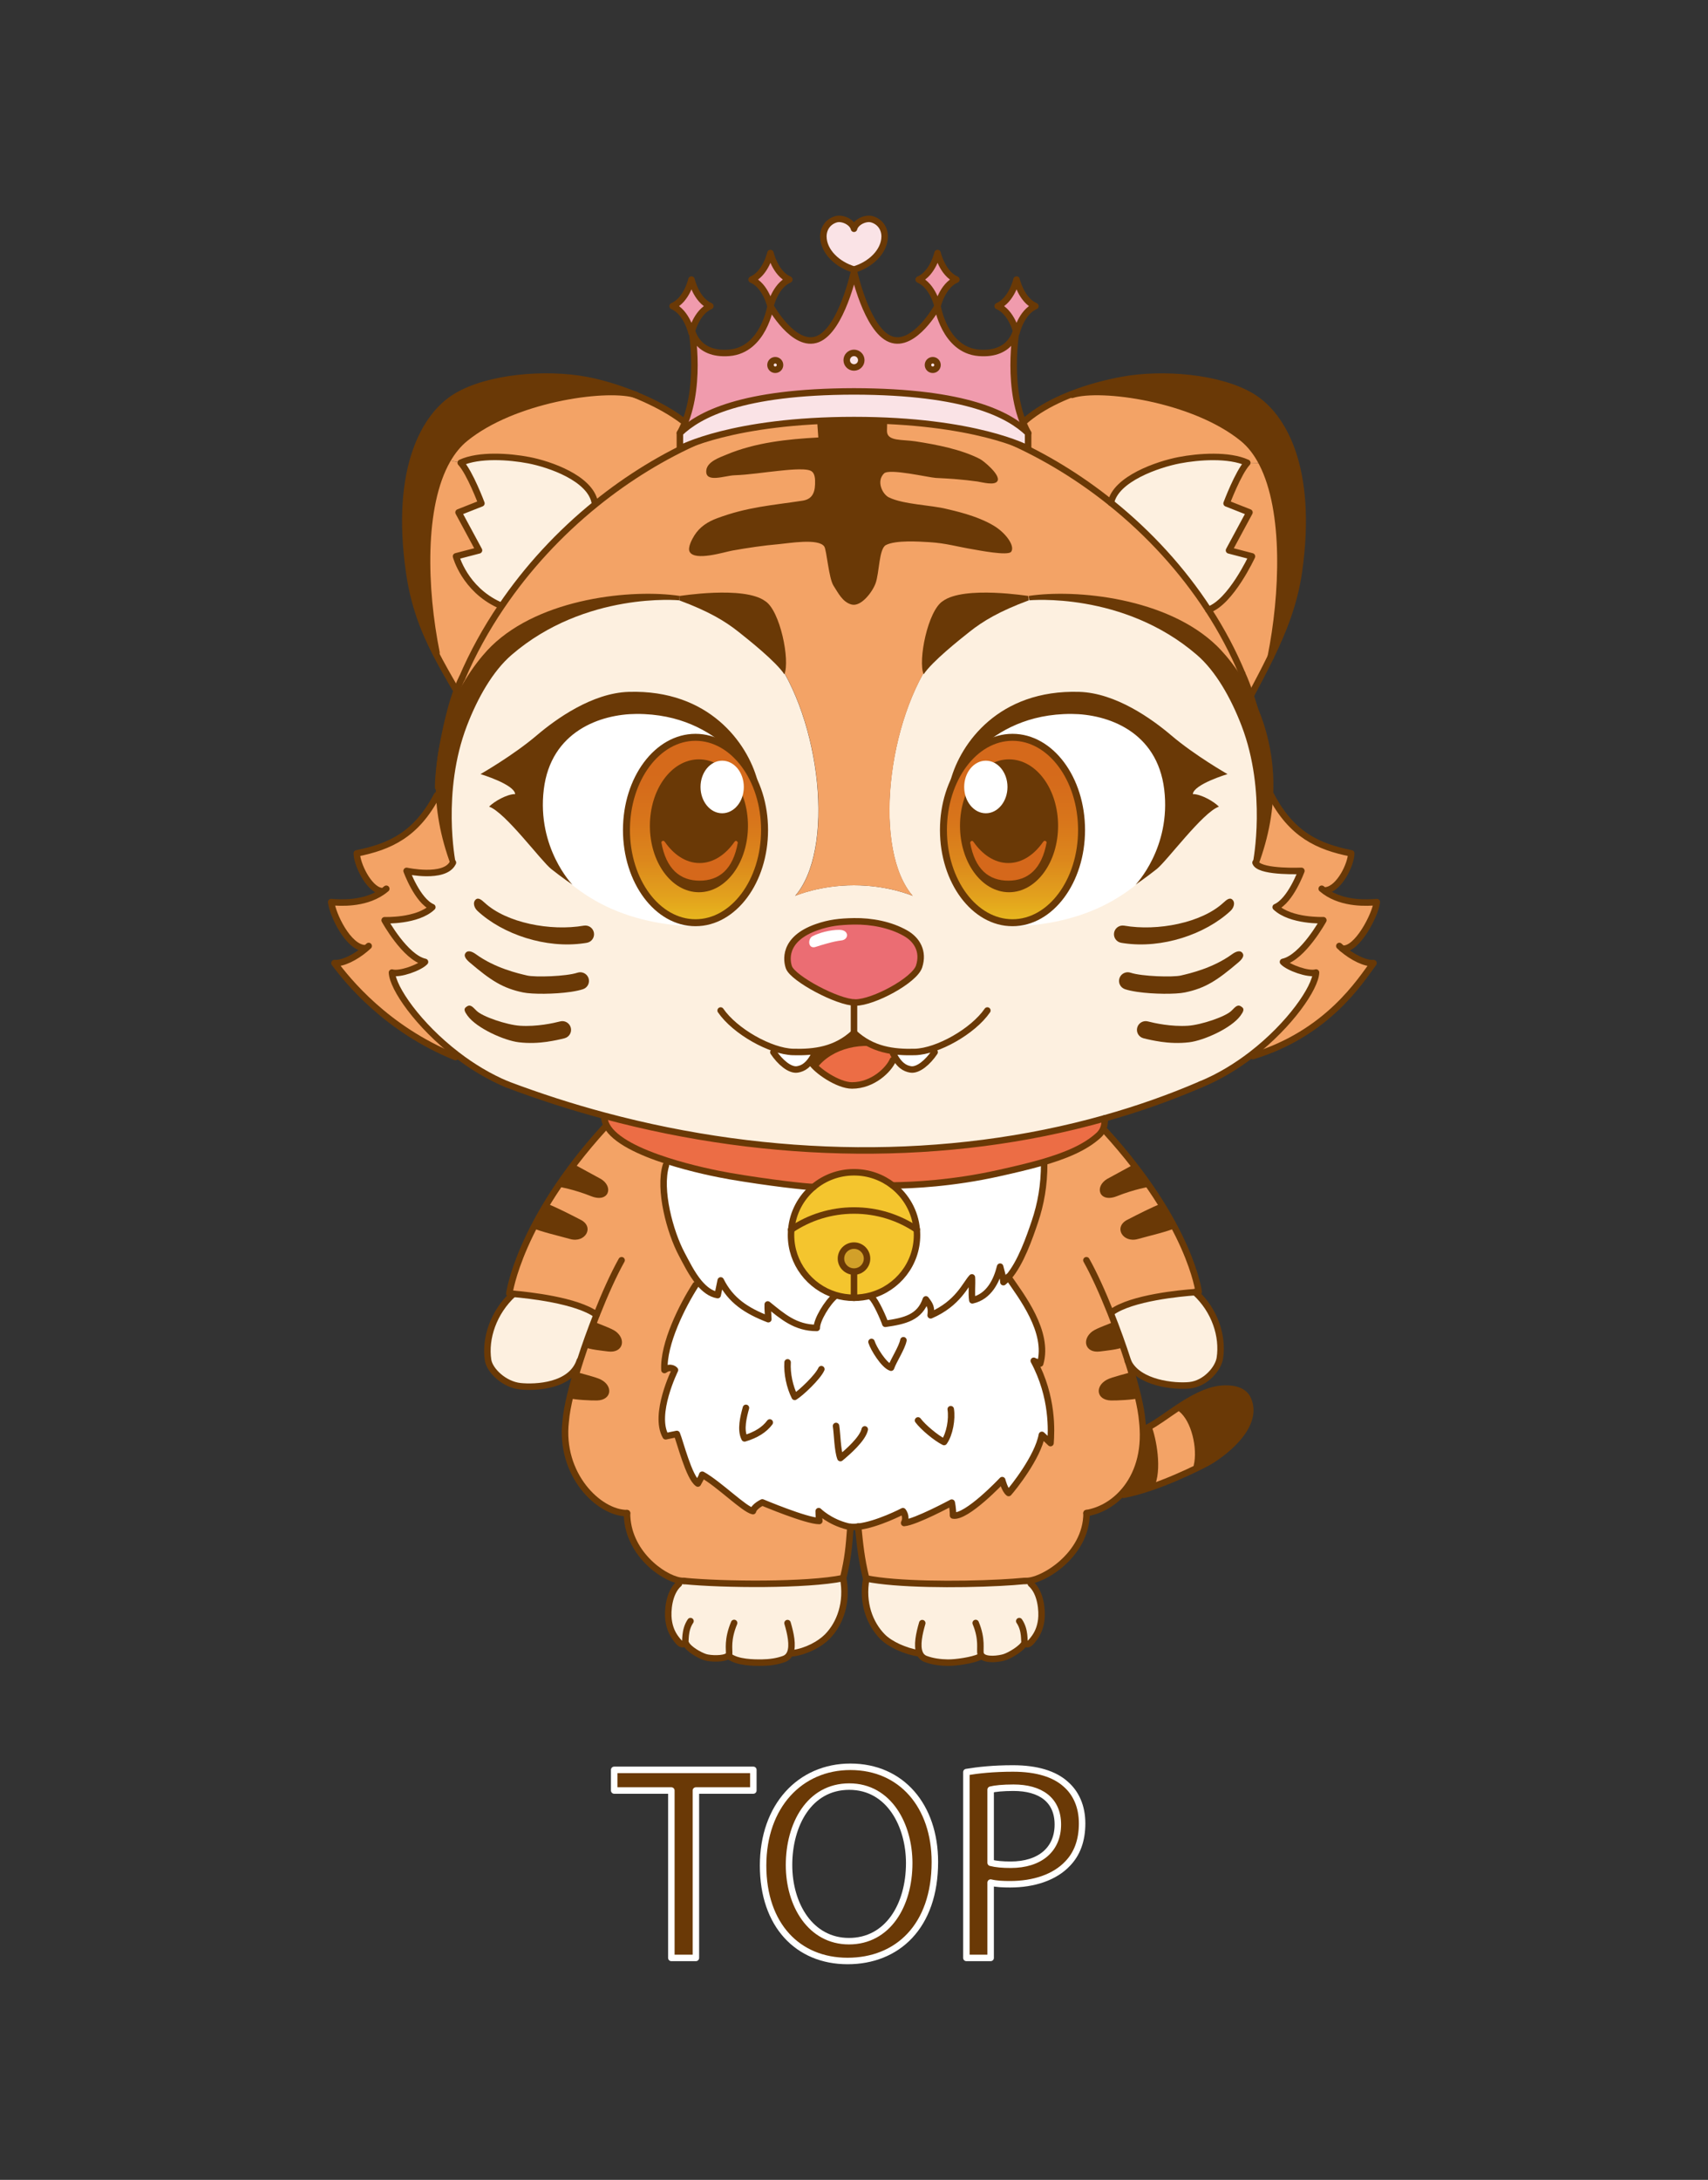 <?xml version="1.0" encoding="UTF-8"?>
<svg id="_レイヤー_2" data-name="レイヤー 2" xmlns="http://www.w3.org/2000/svg" xmlns:xlink="http://www.w3.org/1999/xlink" viewBox="0 0 490 625">
  <rect x="0" y="0" width="490" height="625" fill="#333333" stroke="none"/>
  <defs>
    <style>
      .cls-1, .cls-2, .cls-3 {
        fill: none;
      }

      .cls-2, .cls-4, .cls-3, .cls-5, .cls-6, .cls-7, .cls-8 {
        stroke: #6a3906;
      }

      .cls-2, .cls-4, .cls-3, .cls-5, .cls-7, .cls-9, .cls-8 {
        stroke-linecap: round;
        stroke-linejoin: round;
      }

      .cls-2, .cls-4, .cls-5, .cls-7, .cls-8 {
        stroke-width: 1.86px;
      }

      .cls-10 {
        fill: #d2a029;
      }

      .cls-11 {
        fill: url(#_名称未設定グラデーション_35-2);
      }

      .cls-4 {
        fill: #eb6d73;
      }

      .cls-3, .cls-6 {
        stroke-width: 2px;
      }

      .cls-12 {
        fill: #f4c52e;
      }

      .cls-13 {
        fill: #fdf0e0;
      }

      .cls-5, .cls-14 {
        fill: #fff;
      }

      .cls-6 {
        stroke-miterlimit: 10;
      }

      .cls-6, .cls-15, .cls-9 {
        fill: #6a3906;
      }

      .cls-16 {
        fill: #f3a366;
      }

      .cls-17 {
        fill: #ec6d45;
      }

      .cls-18 {
        fill: #d5681b;
      }

      .cls-7 {
        fill: #fae3e6;
      }

      .cls-9 {
        stroke: #fff;
        stroke-width: 1.86px;
      }

      .cls-8 {
        fill: #f09bad;
      }

      .cls-19 {
        fill: url(#_名称未設定グラデーション_35);
      }
    </style>
    <linearGradient id="_名称未設定グラデーション_35" data-name="名称未設定グラデーション 35" x1="199.53" y1="264.56" x2="199.53" y2="211.4" gradientUnits="userSpaceOnUse">
      <stop offset="0" stop-color="#e8b91e"/>
      <stop offset=".15" stop-color="#e2a01d"/>
      <stop offset=".34" stop-color="#dc871c"/>
      <stop offset=".54" stop-color="#d8761b"/>
      <stop offset=".75" stop-color="#d56b1b"/>
      <stop offset="1" stop-color="#d5681b"/>
    </linearGradient>
    <linearGradient id="_名称未設定グラデーション_35-2" data-name="名称未設定グラデーション 35" x1="3006.52" y1="264.56" x2="3006.52" y2="211.4" gradientTransform="translate(3296.98) rotate(-180) scale(1 -1)" xlink:href="#_名称未設定グラデーション_35"/>
  </defs>
  <g id="_レイヤー_1-2" data-name="レイヤー 1">
    <g>
      <rect class="cls-1" width="490" height="625"/>
      <g>
        <g>
          <g>
            <g>
              <g>
                <path class="cls-16" d="M380.15,255.58c5.26,3.75,12.2,3.27,14.84,3.06-.38,3.53-5.64,13.93-9.91,13.35,2.99,2.55,6.62,4.31,8.96,4.14-3.69,4.97-13.08,20.1-34.61,26.66l-.34-.43c11.06-8.52,18.28-19.15,18.46-23.51-2.17.67-7.94-1.39-9.48-3.05,5.7-1.24,11.58-11.95,11.58-11.95,0,0-9.35.37-13.68-3.74,4.29-1.87,7.38-10.41,7.38-10.41,0,0-10.95.47-12.93-1.96,2.69-5.77,3.86-12.6,3.7-19.72h.52c5.9,11.29,13.48,14.77,23,16.66,0,3.05-3.36,10.15-7.28,10.61l-.21.3Z"/>
                <path class="cls-13" d="M364.01,225.45c.05.86.09,1.71.11,2.56.16,7.12-1,13.95-3.7,19.72,1.97,2.44,12.93,1.96,12.93,1.96,0,0-3.09,8.54-7.38,10.41,4.33,4.11,13.68,3.74,13.68,3.74,0,0-5.88,10.71-11.58,11.95,1.54,1.66,7.31,3.71,9.48,3.05-.18,4.36-7.41,14.98-18.46,23.51-4.36,3.35-9.3,6.39-14.65,8.58-8.89,3.83-18.07,7.06-27.48,9.7-45.4,12.8-95.98,12.04-143.56-.72-9.43-2.52-18.75-5.53-27.89-8.98-5.24-2.19-10.11-5.16-14.4-8.46-11.17-8.55-18.5-19.24-18.68-23.63,2.17.67,7.94-1.39,9.48-3.05-5.7-1.24-11.58-11.95-11.58-11.95,0,0,9.35.37,13.68-3.74-4.29-1.87-7.38-10.41-7.38-10.41,0,0,10.79,2.36,13.2-2.2-2.6-5.71-3.75-12.46-3.64-19.48,0-.74.04-1.48.08-2.22.97-17.96,10.04-37.12,24.31-44.79,16.52-8.89,32.29-11.7,44.98-9.33,11.01,2.05,19.71,8.28,24.58,14.19,14.62,17.34,19.67,55.35,8.78,69.99-.23.32-.69.87-.79,1,.42-.17,7.2-3.03,16.84-3.03s16.42,2.86,16.84,3.03c-.09-.12-.55-.68-.79-1-10.89-14.63-5.84-52.65,8.78-69.99,4.87-5.9,13.56-12.14,24.58-14.19,12.69-2.36,28.46.44,44.98,9.33,14.18,7.63,23.44,26.58,24.62,44.44Z"/>
                <path class="cls-15" d="M359.18,113.71c8.86,5.36,17.67,20.45,13.46,50.16-1.27,9.02-4.48,17.07-8.07,24.43,3.56-17.76,4.59-41.77-2.49-55.49-1.48-2.88-3.32-5.29-5.56-7.12-14.21-11.53-40.75-15.09-48.96-12.48l-.08-.22c4.84-1.88,9.93-3.21,14.48-4.05,11.41-2.11,27.91-.86,37.22,4.77Z"/>
                <path class="cls-16" d="M362.08,132.8c7.08,13.73,6.05,37.74,2.49,55.49-1.81,3.75-3.74,7.33-5.54,10.76l-.33.11c-.75-2.23-1.54-4.28-2.33-6-2.63-6.32-5.89-12.45-9.71-18.33,6.42-2.11,12.53-15.32,12.53-15.32l-6.59-1.72,5.87-10.88-6.56-2.59s3.31-8.82,5.94-11.64l4.25.12Z"/>
                <path class="cls-16" d="M362.08,132.8l-4.25-.12c-5.26-2.43-13.97-1.81-19.53-.73-6.05,1.17-18.23,5.3-19.59,12.2-8.98-7.21-18.92-13.31-29.41-17.94h0c3.57-5.99,10.59-10.3,18.17-13.24l.08.22c8.21-2.61,34.75.95,48.96,12.48,2.24,1.82,4.08,4.24,5.56,7.12Z"/>
                <path class="cls-16" d="M201.16,126.02c16.01-6.98,33.37-10.54,50.9-9.41,12.77.98,25.37,4.35,37.25,9.61,10.49,4.63,20.43,10.73,29.41,17.94,10.95,8.79,20.5,19.23,27.94,30.68,3.82,5.88,7.08,12.01,9.71,18.33.79,1.72,1.58,3.77,2.33,6,2.9,8.62,5.23,20.01,5.32,26.28-1.18-17.86-10.44-36.81-24.62-44.44-16.52-8.89-32.3-11.7-44.98-9.33-11.01,2.05-19.71,8.28-24.58,14.19-14.62,17.34-19.67,55.35-8.78,69.99.23.32.69.87.79,1-.42-.17-7.2-3.03-16.84-3.03s-16.42,2.86-16.84,3.03c.09-.12.55-.68.79-1,10.89-14.63,5.84-52.65-8.78-69.99-4.87-5.9-13.56-12.14-24.58-14.19-12.69-2.36-28.46.44-44.98,9.33-14.27,7.67-23.34,26.82-24.31,44.79l-.59-.03c0-6.68,2.54-20.32,5.44-28.12.48-1.27.95-2.38,1.44-3.29,3.03-7.08,6.81-13.95,11.24-20.48,7.42-10.96,16.64-20.96,27.14-29.44,9.21-7.44,19.39-13.72,30.2-18.42Z"/>
                <path class="cls-13" d="M352.59,157.79l6.59,1.72s-6.1,13.21-12.53,15.32c-7.44-11.45-16.98-21.89-27.94-30.68,1.36-6.9,13.55-11.04,19.59-12.2,5.55-1.07,14.27-1.7,19.53.73-2.63,2.81-5.94,11.64-5.94,11.64l6.56,2.59-5.87,10.88Z"/>
                <path class="cls-15" d="M358.04,401.24c3.47,8.01-7.98,16.22-12.04,18.34-.74.38-1.53.78-2.38,1.21l-.23-.49c1.2-4.97-.62-13.25-4.48-16.29l-1.14-.26c3.99-2.66,8.47-5.24,12.72-5.57,2.37-.18,6.22-.02,7.56,3.06Z"/>
                <path class="cls-13" d="M342.83,370.49c5.76,5.24,8.09,12.7,7.14,18.9-.46,3.03-4.11,7.31-8.66,7.79-4.34.45-14.64-.56-17.62-6.68-1.49-4.64-3.25-9.52-5.09-14.13l.28-.11c5.73-4.2,19.98-5.49,23.95-5.78Z"/>
                <path class="cls-16" d="M343.38,420.3l.23.49c-3.8,1.86-8.67,4.02-13.46,5.66l-.05-.14c2.51-4.75.58-14.09-.6-17l-.06-.12c2.18-1.09,5.08-3.29,8.31-5.44l1.14.26c3.86,3.04,5.68,11.32,4.48,16.29Z"/>
                <path class="cls-16" d="M318.6,376.38c1.84,4.6,3.6,9.49,5.09,14.13,2.16,6.78,3.71,13,4.02,17.02.09.77.15,1.52.18,2.26.43,8.01-2.12,14.26-6,18.41-2.88,3.1-6.5,5.03-10.18,5.64,0,12.2-13.05,19.76-17.52,19.44h-.33c-1.98.2-4.35.37-6.97.51-12.24.64-29.84.55-38.37-1.22h-.06c-1.43-5.94-1.76-9.65-2.29-14.86,5.48-.6,12.85-4.45,12.85-4.45,0,0,1.27,1.53.34,3.39,3.32-.27,13.66-5.84,13.66-5.84,0,0,.37,1.61.37,3.69,3.86.76,14.11-10.14,14.11-10.14,0,0,.71,2.83,1.84,3.69,1.22-1.35,8.38-10.24,9.54-16.67.18.18,2.29,2.15,2.48,2.36.23-3.3.81-13.17-4.81-23.6.17.14,1.66.62,1.85.8,2.61-9.09-5.46-19.39-9.12-24.74,3.55-4.08,6.1-11.5,7.58-15.9,1.73-5.14,2.68-10.41,2.68-16.7l-1.07-.17c7-1.99,12.79-4.36,16.68-7.94.43-.39.75-.8,1-1.22h.92c24.47,26.86,26.78,46.14,26.78,46.14,0,0-.38.02-1.05.07-3.97.28-18.22,1.58-23.95,5.78l-.28.11Z"/>
                <path class="cls-15" d="M329.51,409.31c1.18,2.91,3.11,12.25.6,17l.05.14c-2.71.92-5.39,1.69-7.84,2.13l-.43-.38c3.88-4.15,6.42-10.41,6-18.41h.13c.43-.13.91-.32,1.43-.59l.06.12Z"/>
                <path class="cls-17" d="M316.97,320.63c0,1.08-.05,2.4-.79,3.65-.25.42-.58.82-1,1.22-3.89,3.58-9.68,5.95-16.68,7.94-3.67,1.04-7.67,1.97-11.9,2.91-13.34,2.98-24.91,3.49-30.46,3.54l-.02.02c-3.06-2.38-6.92-3.8-11.11-3.8-4.42,0-8.47,1.58-11.62,4.21-1.95.02-13.02-1.22-23.97-3.11-3.58-.62-10.93-2.1-18.06-4.4-7.64-2.46-15.04-5.84-17.29-10.08-.45-.86-.7-1.75-.69-2.67l.04-.15c47.57,12.75,98.16,13.52,143.56.72Z"/>
                <path class="cls-14" d="M246.19,437.71c-.79.09-1.53.11-2.22.03-.3-.02-.59-.07-.86-.14-5.17-1.27-8.24-4.35-8.24-4.35,0,0,0,1.56.18,2.83-3.72,0-16.35-5.33-16.35-5.33,0,0-2.34,1.1-2.69,2.5-2.52-.51-9.7-7.74-14.55-10.45-.27.59.24-.17-1.25,2.54-2.56-1.7-5.13-12.11-6.04-14.22-.33.08-2.85.57-3.2.67-3.6-6.32,2.67-19,2.67-19,0,0-1.15-1.35-3.02,0-.41-7.51,5.18-18.56,8.95-24.39l1.04-.58c1.51,1.77,3.25,3.16,5.29,3.49.24-1.31.65-2.96.87-4.21,2.86,5.75,7.36,8.67,13.66,11.12-.05-1.74-.23-2.64-.17-4.23,4.2,3.4,7.96,6.74,14.08,6.73-.06-2.3,3.11-7.4,5.17-9.06l.12-.38c1.7.52,3.5.81,5.38.81,1.69,0,3.33-.23,4.88-.67l.14.51c1.24,1.02,3.5,6.16,3.96,7.61,5.68-.81,9.89-1.83,11.64-7,1.32,1.72,1.62,2.38,1.37,4.57,7.9-3.41,9.98-8.89,11.84-10.88.13,2.16-.19,4.46.12,6.58,4.81-1.07,7-5.66,7.97-9.66.32,1.17.93,3.26.94,4.45.49-.41.98-.88,1.44-1.42,3.66,5.35,11.73,15.65,9.12,24.74-.18-.18-1.68-.66-1.85-.8,5.62,10.43,5.03,20.3,4.81,23.6-.18-.22-2.29-2.18-2.48-2.36-1.16,6.43-8.32,15.32-9.54,16.67-1.13-.86-1.84-3.69-1.84-3.69,0,0-10.24,10.9-14.11,10.14,0-2.07-.37-3.69-.37-3.69,0,0-10.34,5.56-13.66,5.84.93-1.86-.34-3.39-.34-3.39,0,0-7.38,3.85-12.85,4.45Z"/>
                <path class="cls-14" d="M289.3,366.2c-.46.53-.94,1.01-1.44,1.42-.02-1.19-.63-3.28-.94-4.45-.97,4-3.16,8.59-7.97,9.66-.31-2.12.02-4.42-.12-6.58-1.86,1.99-3.94,7.47-11.84,10.88.25-2.19-.05-2.85-1.37-4.57-1.75,5.17-5.96,6.19-11.64,7-.46-1.45-2.72-6.59-3.96-7.61l-.14-.51c7.62-2.11,13.2-9.07,13.2-17.32,0-.52-.03-1.05-.08-1.57-.43-5.13-3.04-9.63-6.88-12.63l.02-.02c5.55-.05,17.13-.56,30.46-3.54,4.23-.94,8.23-1.87,11.9-2.91l1.07.17c0,6.29-.95,11.55-2.68,16.7-1.49,4.4-4.03,11.82-7.58,15.9Z"/>
                <path class="cls-13" d="M263.82,473.91l-.28.12c-3.89-.61-8.16-2.56-10.33-4.74-3.7-3.72-6-9.74-4.67-16.72,8.53,1.76,26.12,1.86,38.37,1.22l8.84.31c2.96,2.59,3.28,7.94,2.99,10.31-.26,2.11-.96,3.94-2.27,5.59-.61.77-1.54,2.08-2.46,1.07,0,0-.02-.02-.03-.03l-.04.02c-.75,1.55-4.16,3.59-5.8,4.1-1.51.47-5.32,1-6.51-.43l-.51.32c-2.13,1-6.9,1.69-9.21,1.66-2.11-.03-4.37-.31-6.36-1.06-.86-.33-1.41-.94-1.73-1.74Z"/>
                <path class="cls-12" d="M245,372.1c-1.87,0-3.68-.28-5.38-.81-7.36-2.28-12.69-9.12-12.69-17.18,0-.52.03-1.05.08-1.57,5.13-3.45,11.33-5.47,18-5.47s12.85,2.01,18,5.47c.05.52.08,1.04.08,1.57,0,8.25-5.58,15.21-13.2,17.32-1.55.43-3.19.67-4.88.67ZM248.74,360.86c0-2.06-1.67-3.72-3.74-3.72s-3.74,1.66-3.74,3.72,1.67,3.72,3.74,3.72,3.74-1.66,3.74-3.72Z"/>
                <path class="cls-12" d="M256.11,339.91c3.85,3,6.45,7.5,6.88,12.63-5.14-3.45-11.33-5.47-18-5.47s-12.86,2.02-18,5.47c.42-4.9,2.81-9.24,6.38-12.22,3.14-2.63,7.19-4.21,11.62-4.21,4.19,0,8.05,1.42,11.11,3.8Z"/>
                <ellipse class="cls-10" cx="245" cy="360.86" rx="3.74" ry="3.72"/>
                <path class="cls-16" d="M196.17,453.28c-.33.02-.7,0-1.1-.07-5.1-.87-15.19-8.16-15.19-19.36-8.07,0-19.39-11.03-17.59-26.32.31-4.08,1.91-10.46,4.14-17.37,1.39-4.33,3.03-8.87,4.73-13.18l-.04-.02c-5.66-4.15-19.66-5.63-23.82-5.99-.76-.07-1.19-.09-1.19-.09,0,0,2.78-20.7,27.25-47.54l.69-.6c2.26,4.24,9.65,7.63,17.29,10.08l-.31,1.27c-2.14,7.01,1.17,19.2,4.52,25.48,1.19,2.22,2.84,5.67,5.03,8.27l-1.04.58c-3.77,5.83-9.36,16.88-8.95,24.39,1.87-1.35,3.02,0,3.02,0,0,0-6.27,12.68-2.67,19,.35-.1,2.87-.59,3.2-.67.9,2.11,3.48,12.52,6.04,14.22,1.49-2.71.98-1.95,1.25-2.54,4.85,2.71,12.03,9.94,14.55,10.45.35-1.4,2.69-2.5,2.69-2.5,0,0,12.63,5.33,16.35,5.33-.18-1.27-.18-2.83-.18-2.83,0,0,3.07,3.07,8.24,4.35.28.07.56.12.86.14v.03c-.43,5.76-.65,8.74-2.08,14.68-10.35,2.14-34.43,1.93-45.72.82h0Z"/>
                <path class="cls-13" d="M208.82,474.79c-1.2.96-5.03.81-6.45.37-1.63-.51-4.8-2.31-5.54-3.86l-.49-.05c-.85.67-1.71-.52-2.27-1.24-1.31-1.66-2.01-3.49-2.27-5.59-.29-2.37.03-7.73,2.99-10.31l.29-.89c.4.07.77.09,1.1.07h0c11.29,1.12,35.36,1.32,45.72-.82,1.33,6.98-.89,13.1-4.59,16.82-2.16,2.17-6.03,4.23-9.93,4.74l-.64-.17c-.32.83-.88,1.46-1.76,1.8-1.99.75-4.25,1.02-6.36,1.06-2.3.03-7.03,0-9.42-1.83l-.37-.08Z"/>
                <path class="cls-14" d="M227,352.54c-.05.52-.08,1.04-.08,1.57,0,8.07,5.34,14.9,12.69,17.18l-.12.38c-2.06,1.66-5.23,6.76-5.17,9.06-6.12.02-9.88-3.33-14.08-6.73-.07,1.59.12,2.49.17,4.23-6.31-2.46-10.8-5.37-13.66-11.12-.22,1.26-.63,2.91-.87,4.21-2.03-.33-3.78-1.71-5.29-3.49-2.19-2.6-3.85-6.04-5.03-8.27-3.35-6.29-6.66-18.47-4.52-25.48l.31-1.27c7.13,2.3,14.48,3.78,18.06,4.4,10.95,1.88,22.02,3.12,23.97,3.11-3.57,2.98-5.96,7.32-6.38,12.22Z"/>
                <path class="cls-16" d="M181.83,113.03c8.26,3.29,16.09,7.98,19.33,12.99-10.8,4.7-20.99,10.98-30.2,18.42l-.34-.42c-1.35-6.91-12.88-10.91-18.92-12.07-5.55-1.07-14.27-1.7-19.53.73l-3.8-.82c1.41-2.45,3.1-4.55,5.12-6.18,13.87-11.26,39.51-14.92,48.35-12.65Z"/>
                <path class="cls-15" d="M181.83,113.03c-8.84-2.26-34.48,1.4-48.35,12.65-2.02,1.63-3.7,3.73-5.12,6.18-7.63,13.3-6.79,37.12-3.14,55.26l-.28.14c-3.6-7.05-6.29-14.15-7.59-23.4-4.21-29.71,4.6-44.8,13.46-50.16,9.31-5.63,25.81-6.88,37.22-4.77,4.23.78,9.08,2.21,13.79,4.1Z"/>
                <path class="cls-13" d="M171.12,376.96l.04.02c-1.71,4.31-3.34,8.85-4.73,13.18l-.08-.02c-2.42,7.36-12.66,7.79-17.08,7.33-4.56-.48-8.77-4.48-9.23-7.51-.94-6.19,1.52-13.74,7.28-18.98,4.16.36,18.15,1.83,23.82,5.99Z"/>
                <path class="cls-13" d="M170.62,144.02l.34.42c-10.49,8.47-19.72,18.48-27.14,29.44l-.67-.45c-9.87-4.54-12.33-13.91-12.33-13.91l6.59-1.72-5.87-10.88,6.56-2.59s-3.31-8.82-5.94-11.64c5.26-2.43,13.97-1.81,19.53-.73,6.05,1.17,17.57,5.16,18.92,12.07Z"/>
                <path class="cls-16" d="M143.15,173.43l.67.45c-4.43,6.53-8.21,13.39-11.24,20.48-.49.91-.96,2.02-1.44,3.29l-.53-.19c-2.07-3.53-3.97-6.86-5.67-10.19l.28-.14c-3.65-18.14-4.5-41.96,3.14-55.26l3.8.82c2.63,2.81,5.94,11.64,5.94,11.64l-6.56,2.59,5.87,10.88-6.59,1.72s2.47,9.37,12.33,13.91Z"/>
                <path class="cls-16" d="M104.83,272.06l-.17-.19c-4.81-.2-9.28-9.7-9.66-13.23,2.58.21,9.29.66,14.5-2.83l-.25-.36c-3.52-.63-6.9-7.73-6.9-10.78,9.52-1.89,17.11-5.37,23-16.67l.85.02c-.12,7.02,1.04,13.77,3.64,19.48-2.42,4.56-13.2,2.2-13.2,2.2,0,0,3.09,8.54,7.38,10.41-4.33,4.11-13.68,3.74-13.68,3.74,0,0,5.88,10.71,11.58,11.95-1.54,1.66-7.32,3.71-9.48,3.05.18,4.4,7.51,15.08,18.68,23.63l-.45.6c-19.85-8.04-31.03-21.98-34.72-26.95,2.32.17,5.9-1.56,8.88-4.07Z"/>
              </g>
              <g>
                <path class="cls-2" d="M130.62,197.45c-2.07-3.53-3.97-6.86-5.67-10.19-3.6-7.05-6.29-14.15-7.59-23.4-4.21-29.71,4.6-44.8,13.46-50.16,9.31-5.63,25.81-6.88,37.22-4.77,4.23.78,9.08,2.21,13.79,4.1,8.26,3.29,16.09,7.98,19.33,12.99.03.02.04.06.06.08"/>
                <path class="cls-2" d="M132.58,194.36c3.03-7.08,6.81-13.95,11.24-20.48,7.42-10.96,16.64-20.96,27.14-29.44,9.21-7.44,19.39-13.72,30.2-18.42,16.01-6.98,33.37-10.54,50.9-9.41,12.77.98,25.37,4.35,37.25,9.61,10.49,4.63,20.43,10.73,29.41,17.94,10.95,8.79,20.5,19.23,27.94,30.68,3.82,5.88,7.08,12.01,9.71,18.33"/>
                <path class="cls-2" d="M125.36,228c-5.9,11.3-13.49,14.78-23,16.67,0,3.05,3.38,10.15,6.9,10.78"/>
                <path class="cls-2" d="M110.82,254.82c-.43.36-.86.69-1.31.99-5.21,3.49-11.92,3.04-14.5,2.83.38,3.53,4.85,13.03,9.66,13.23"/>
                <path class="cls-2" d="M105.77,271.23c-.3.28-.62.57-.94.83-2.98,2.51-6.56,4.25-8.88,4.07,3.69,4.97,14.87,18.91,34.72,26.95"/>
                <path class="cls-2" d="M147.33,370.95l-.03.02c-5.75,5.24-8.22,12.79-7.28,18.98.46,3.03,4.67,7.03,9.23,7.51,4.42.46,14.67.02,17.08-7.33"/>
                <path class="cls-2" d="M178.33,361.33c-2.22,3.95-4.77,9.57-7.17,15.64-1.71,4.31-3.34,8.85-4.73,13.18-2.22,6.91-3.83,13.29-4.14,17.37-1.8,15.29,9.52,26.32,17.59,26.32"/>
                <path class="cls-2" d="M179.88,433.84c0,11.21,10.09,18.49,15.19,19.36.4.07.77.09,1.1.07.05,0,.09,0,.13,0"/>
                <path class="cls-2" d="M196.17,453.29c11.29,1.11,35.36,1.32,45.72-.82"/>
                <path class="cls-2" d="M243.97,437.78c-.43,5.76-.65,8.74-2.08,14.68"/>
                <path class="cls-2" d="M256.13,339.89c5.55-.05,17.13-.56,30.46-3.54,4.23-.94,8.23-1.87,11.9-2.91,7-1.99,12.79-4.36,16.68-7.94.43-.39.75-.8,1-1.22.74-1.25.79-2.56.79-3.65"/>
                <path class="cls-2" d="M173.37,320.07c0,.92.24,1.81.69,2.67,2.26,4.24,9.65,7.63,17.29,10.08,7.13,2.3,14.48,3.78,18.06,4.4,10.95,1.88,22.02,3.12,23.97,3.11"/>
                <path class="cls-2" d="M145.52,310.93c9.14,3.45,18.46,6.46,27.89,8.98,47.57,12.75,98.16,13.52,143.56.72,9.41-2.64,18.59-5.87,27.48-9.7"/>
                <path class="cls-2" d="M173.37,323.34c-24.47,26.85-27.25,47.54-27.25,47.54,0,0,.43.02,1.19.09,4.16.36,18.15,1.83,23.82,5.99"/>
                <path class="cls-2" d="M170.62,144.02c-1.35-6.91-12.88-10.91-18.92-12.07-5.55-1.07-14.27-1.7-19.53.73,2.63,2.81,5.94,11.64,5.94,11.64l-6.56,2.59,5.87,10.88-6.59,1.72s2.47,9.37,12.33,13.91"/>
                <path class="cls-2" d="M263,352.54c.05.52.08,1.04.08,1.57,0,8.25-5.58,15.21-13.2,17.32-1.55.43-3.19.67-4.88.67-1.87,0-3.68-.28-5.38-.81-7.36-2.28-12.69-9.12-12.69-17.18,0-.52.03-1.05.08-1.57.42-4.9,2.81-9.24,6.38-12.22,3.14-2.63,7.19-4.21,11.62-4.21,4.19,0,8.05,1.42,11.11,3.8,3.85,3,6.45,7.5,6.88,12.63Z"/>
                <path class="cls-2" d="M226.93,352.59l.08-.05c5.13-3.45,11.33-5.47,18-5.47s12.85,2.01,18,5.47c0,0,0,0,.02,0"/>
                <line class="cls-2" x1="245" y1="372.1" x2="245" y2="364.74"/>
                <ellipse class="cls-2" cx="245" cy="360.86" rx="3.74" ry="3.72"/>
                <path class="cls-2" d="M194.78,454.09c-2.96,2.59-3.29,7.94-2.99,10.31.27,2.11.96,3.94,2.27,5.59.57.72,1.42,1.91,2.27,1.24.06-.05.12-.11.18-.17.29-.32-.25-3.59,1.58-6.26"/>
                <path class="cls-2" d="M196.82,471.29c.74,1.56,3.91,3.35,5.54,3.86,1.42.44,5.25.59,6.45-.37.22-.17.35-.37.37-.62.08-1.19-.57-4.05,1.43-8.83"/>
                <path class="cls-2" d="M209.18,474.87c2.38,1.83,7.12,1.86,9.42,1.83,2.12-.03,4.37-.31,6.36-1.06.88-.34,1.44-.97,1.76-1.8.82-2.1.1-5.46-.79-8.47"/>
                <path class="cls-2" d="M241.89,452.46c1.33,6.98-.89,13.1-4.59,16.82-2.16,2.17-6.03,4.23-9.93,4.74"/>
                <path class="cls-2" d="M342.82,370.48h0c5.76,5.24,8.09,12.7,7.14,18.91-.46,3.03-4.11,7.31-8.66,7.79-4.34.45-14.64-.56-17.62-6.68-.07-.12-.13-.25-.18-.37"/>
                <path class="cls-2" d="M311.67,361.33c2.15,3.82,4.6,9.21,6.92,15.04,1.84,4.6,3.6,9.49,5.09,14.13,2.16,6.78,3.71,13,4.02,17.02.09.77.15,1.52.18,2.26.43,8.01-2.12,14.26-6,18.41-2.88,3.1-6.5,5.03-10.18,5.64"/>
                <path class="cls-2" d="M311.72,433.84c0,12.2-13.05,19.76-17.52,19.44"/>
                <path class="cls-2" d="M293.87,453.29c-1.98.19-4.35.37-6.97.5-12.24.64-29.84.55-38.37-1.22"/>
                <path class="cls-2" d="M246.19,437.68v.03c.54,5.21.86,8.92,2.29,14.85"/>
                <path class="cls-2" d="M317.1,324.28c24.47,26.86,26.78,46.14,26.78,46.14,0,0-.38.02-1.05.07-3.97.28-18.22,1.58-23.95,5.78"/>
                <path class="cls-2" d="M295.74,454.09c2.96,2.59,3.28,7.94,2.99,10.31-.26,2.11-.96,3.94-2.27,5.59-.61.77-1.54,2.08-2.46,1.07,0,0-.02-.02-.03-.03-.23-.46.24-3.62-1.56-6.23"/>
                <path class="cls-2" d="M293.94,471.06c-.75,1.55-4.16,3.59-5.8,4.1-1.51.47-5.32,1-6.51-.43-.14-.16-.24-.34-.3-.56-.33-1.15.58-4.05-1.42-8.83"/>
                <path class="cls-2" d="M281.12,475.05c-2.13,1-6.9,1.69-9.21,1.66-2.11-.03-4.37-.31-6.36-1.06-.86-.33-1.41-.94-1.73-1.74-.85-2.09-.13-5.49.76-8.53"/>
                <path class="cls-2" d="M248.54,452.57c-1.33,6.98.98,12.99,4.67,16.72,2.17,2.17,6.44,4.13,10.33,4.74"/>
                <path class="cls-2" d="M191.05,334.09c-2.14,7.01,1.17,19.2,4.52,25.48,1.19,2.22,2.84,5.67,5.03,8.27,1.51,1.77,3.25,3.16,5.29,3.49.24-1.31.65-2.96.87-4.21,2.86,5.75,7.36,8.67,13.66,11.12-.05-1.74-.23-2.64-.17-4.23,4.2,3.4,7.96,6.74,14.08,6.73-.06-2.3,3.11-7.4,5.17-9.06"/>
                <path class="cls-2" d="M199.57,368.42c-3.77,5.83-9.36,16.88-8.95,24.39,1.87-1.35,3.02,0,3.02,0,0,0-6.27,12.68-2.67,19,.35-.1,2.87-.59,3.2-.67.9,2.11,3.48,12.52,6.04,14.22,1.49-2.71.98-1.95,1.25-2.54,4.85,2.71,12.03,9.94,14.55,10.45.35-1.4,2.69-2.5,2.69-2.5,0,0,12.63,5.33,16.35,5.33-.18-1.27-.18-2.83-.18-2.83,0,0,3.07,3.07,8.24,4.35.28.07.56.12.86.14.69.07,1.43.06,2.22-.03,5.48-.6,12.85-4.45,12.85-4.45,0,0,1.27,1.53.34,3.39,3.32-.27,13.66-5.84,13.66-5.84,0,0,.37,1.61.37,3.69,3.86.76,14.11-10.14,14.11-10.14,0,0,.71,2.83,1.84,3.69,1.22-1.35,8.38-10.24,9.54-16.67.18.18,2.29,2.15,2.48,2.36.23-3.3.81-13.17-4.81-23.6.17.14,1.66.62,1.85.8,2.61-9.09-5.46-19.39-9.12-24.74-.03-.04-.06-.07-.08-.12"/>
                <path class="cls-2" d="M299.56,333.6c0,6.29-.95,11.55-2.68,16.7-1.49,4.4-4.03,11.82-7.58,15.9-.46.53-.94,1.01-1.44,1.42-.02-1.19-.63-3.28-.94-4.45-.97,4-3.16,8.59-7.97,9.66-.31-2.12.02-4.42-.12-6.58-1.86,1.99-3.94,7.47-11.84,10.88.25-2.19-.05-2.85-1.37-4.57-1.75,5.17-5.96,6.19-11.64,7-.46-1.45-2.72-6.59-3.96-7.61"/>
                <path class="cls-2" d="M129.94,247.33c-.03.06-.06.11-.09.17-2.42,4.56-13.2,2.2-13.2,2.2,0,0,3.09,8.54,7.38,10.41-4.33,4.11-13.68,3.74-13.68,3.74,0,0,5.88,10.71,11.58,11.95-1.54,1.66-7.32,3.71-9.48,3.05.18,4.4,7.51,15.08,18.68,23.63,4.29,3.3,9.16,6.27,14.4,8.46"/>
                <path class="cls-2" d="M364.64,228c5.9,11.3,13.48,14.78,23,16.67,0,3.05-3.36,10.15-7.28,10.61"/>
                <path class="cls-2" d="M379.18,254.82c.32.27.64.52.97.76,5.26,3.75,12.2,3.27,14.84,3.06-.38,3.53-5.64,13.93-9.91,13.35"/>
                <path class="cls-2" d="M384.23,271.23c.28.26.56.52.85.77,2.99,2.55,6.62,4.31,8.96,4.14-3.69,4.97-13.08,20.1-34.61,26.66"/>
                <path class="cls-2" d="M360.19,247.33c.05.14.13.27.23.4,1.97,2.44,12.93,1.96,12.93,1.96,0,0-3.09,8.54-7.38,10.41,4.33,4.11,13.68,3.74,13.68,3.74,0,0-5.88,10.71-11.58,11.95,1.54,1.66,7.31,3.71,9.48,3.05-.18,4.36-7.41,14.98-18.46,23.51-4.36,3.35-9.3,6.39-14.65,8.58"/>
                <path class="cls-2" d="M182.44,113.21c-.19-.06-.39-.12-.61-.17-8.84-2.26-34.48,1.4-48.35,12.65-2.02,1.63-3.7,3.73-5.12,6.18-7.63,13.3-6.79,37.12-3.14,55.26"/>
                <path class="cls-2" d="M359.03,199.06c1.81-3.44,3.73-7.01,5.54-10.76,3.59-7.37,6.8-15.41,8.07-24.43,4.21-29.71-4.6-44.8-13.46-50.16-9.31-5.63-25.81-6.88-37.22-4.77-4.56.84-9.64,2.16-14.48,4.05-7.58,2.94-14.6,7.24-18.17,13.23"/>
                <path class="cls-2" d="M307.56,113.21c8.21-2.61,34.75.95,48.96,12.48,2.24,1.82,4.08,4.24,5.56,7.12,7.08,13.73,6.05,37.74,2.49,55.49,0,0,0,.02,0,.03"/>
                <path class="cls-2" d="M318.71,144.16c1.36-6.9,13.55-11.04,19.59-12.2,5.55-1.07,14.27-1.7,19.53.73-2.63,2.81-5.94,11.64-5.94,11.64l6.56,2.59-5.87,10.88,6.59,1.72s-6.1,13.21-12.53,15.32"/>
                <path class="cls-2" d="M125.7,225.76c0-6.68,2.54-20.32,5.44-28.12.48-1.27.95-2.38,1.44-3.29"/>
                <path class="cls-2" d="M364.01,225.76v-.32c-.08-6.27-2.42-17.66-5.32-26.28-.75-2.23-1.54-4.28-2.33-6"/>
                <path class="cls-2" d="M328.02,409.77c.43-.12.91-.32,1.43-.58,2.18-1.09,5.08-3.29,8.31-5.44,3.99-2.66,8.47-5.24,12.72-5.57,2.37-.18,6.22-.02,7.56,3.06,3.47,8.01-7.98,16.22-12.04,18.34-.74.38-1.53.78-2.38,1.21-3.8,1.86-8.67,4.02-13.46,5.66-2.71.92-5.39,1.69-7.84,2.13"/>
                <path class="cls-2" d="M338.9,404c3.86,3.04,5.68,11.32,4.48,16.29"/>
                <path class="cls-2" d="M329.51,409.31c1.18,2.91,3.11,12.25.6,17"/>
              </g>
            </g>
            <path class="cls-14" d="M208.43,212.2c-2.46-2.62-11.83-7.73-14.97-8.65-20.76-6.09-32.42,3.92-37.17,10.41-5.35,7.31-4.25,15.38-2.75,24.14,1.59,9.31,11.05,16.94,18.91,21.04,8.36,4.36,18.01,6.3,27.56,6.5,3.78.08,17.73-9.32,18.4-24.23.69-15.54-3.43-22.23-9.98-29.21Z"/>
            <path class="cls-14" d="M281.57,212.2c2.46-2.62,11.83-7.73,14.97-8.65,20.76-6.09,32.42,3.92,37.17,10.41,5.35,7.31,4.25,15.38,2.75,24.14-1.59,9.31-11.05,16.94-18.91,21.04-8.36,4.36-18.01,6.3-27.56,6.5-3.78.08-17.73-9.32-18.4-24.23-.69-15.54,3.43-22.23,9.98-29.21Z"/>
            <path class="cls-2" d="M225.95,390.61c-.21,3.21.62,7.07,2.04,9.89,1.77-1.07,6.63-5.66,7.64-7.94"/>
            <path class="cls-2" d="M272.75,404.04c.45,2.8-.29,7.16-1.91,9.41-2.26-1.11-5.99-4.21-7.47-6.19"/>
            <path class="cls-2" d="M214,403.66c-.7,2.55-1.66,6.27-.4,8.75,3.31-.97,5.72-2.51,7.24-4.56"/>
            <path class="cls-2" d="M239.85,408.85c.36,2.37.4,6.95,1.25,9.21,2.12-1.76,6.38-5.47,6.99-8.23"/>
            <path class="cls-2" d="M250.02,384.75c.56,1.85,3.56,6.74,5.61,7.39.74-2.14,3.1-5.62,3.55-7.87"/>
            <ellipse class="cls-19" cx="199.53" cy="237.98" rx="19.81" ry="26.58"/>
            <path class="cls-15" d="M245,114.15c-3.89,0-10.89.41-10.8,2.38.13,2.78.33,6.04.56,8.9-8.78.47-18.11,1.45-26.37,4.93-1.88.79-5.47,1.96-5.76,4.47-.43,3.8,5.28,1.54,8.05,1.44,4.23-.15,8.4-.84,12.62-1.26,1.9-.19,7.27-.84,9.16-.08,1.39.56,1.42,2.41,1.37,3.91-.09,2.91-1.2,4.35-3.61,4.72-8.68,1.33-15.73,1.76-24.51,5.04-2.68,1-4.94,2.44-6.5,4.91-.61.97-2.01,3.48-1.36,4.69,1.49,2.79,10,.06,12.29-.35,4.34-.77,9.03-1.47,13.39-1.84,2.61-.22,11.33-1.76,12.95.7.69,1.05,1.27,9.1,2.65,11.23,1.39,2.15,2.59,4.68,5.14,5.38,2.72.75,5.96-3.5,6.9-6.02,1.14-3.07.96-10,3-11.03,2.83-1.44,9.35-1.01,12.48-.82,4.82.3,7.81,1.28,12.55,2.06,1.4.23,9.97,1.94,10.89.69,1.16-1.57-1.4-5.25-4.81-7.36-5.01-3.09-12.08-4.5-13.65-4.9-4.53-1.15-12.39-1.27-16.62-3.33-1.87-.91-3.68-4.66-1.38-6.88,1.54-1.49,12.94,1.21,14.85,1.3,4.04.18,7.9.47,11.89,1.02,1.29.18,5.18,1.32,5.84-.23.75-1.76-4.06-5.7-5.06-6.21-5.38-2.78-12.57-4.15-18.53-5.07-3.81-.58-8.17.04-8.16-2.96.01-3.32.39-7.6-.34-8.06-1.67-1.05-5.24-1.39-9.13-1.39Z"/>
            <ellipse class="cls-3" cx="199.53" cy="237.98" rx="19.81" ry="26.58"/>
            <path class="cls-15" d="M217.27,223.65c-2.87-10.51-13.75-25.98-36.9-25.28-10.48.32-20.85,7.77-26.37,12.46-6.8,5.79-16.15,11.12-16.15,11.12,0,0,9.68,2.91,9.95,5.73-2.38,0-6.04,2.12-7.49,3.6,4.64,1.6,14.86,15.52,17.84,17.89,2.98,2.36,6.08,4.5,6.08,4.5,0,0-10.25-10.57-8.23-27.3,2.02-16.74,16.33-21.62,26.55-21.67,24.94-.13,34.02,19.76,34.02,19.76"/>
            <ellipse class="cls-6" cx="200.51" cy="236.77" rx="13.07" ry="18.05"/>
            <ellipse class="cls-15" cx="200.51" cy="234.48" rx="12.13" ry="15.29"/>
            <path class="cls-18" d="M200.71,247.45c-4.04,0-7.5-2.52-9.93-6.01-.58-.83-1.06.02-1.06.02,1.36,7.74,5.41,11.04,10.99,11.04s9.6-3.2,10.96-10.94c0,0-.43-.96-1.01-.12-2.43,3.48-5.91,6.01-9.95,6.01Z"/>
            <ellipse class="cls-14" cx="207.18" cy="225.64" rx="6.21" ry="7.54"/>
            <ellipse class="cls-11" cx="290.47" cy="237.98" rx="19.81" ry="26.58"/>
            <ellipse class="cls-3" cx="290.47" cy="237.98" rx="19.81" ry="26.58"/>
            <path class="cls-15" d="M272.73,223.65c2.87-10.51,13.75-25.98,36.9-25.28,10.48.32,20.85,7.77,26.37,12.46,6.8,5.79,16.15,11.12,16.15,11.12,0,0-9.68,2.91-9.95,5.73,2.38,0,6.04,2.12,7.49,3.6-4.64,1.6-14.86,15.52-17.84,17.89-2.98,2.36-6.08,4.5-6.08,4.5,0,0,10.25-10.57,8.23-27.3-2.02-16.74-16.33-21.62-26.55-21.67-24.94-.13-34.02,19.76-34.02,19.76"/>
            <ellipse class="cls-6" cx="289.48" cy="236.77" rx="13.07" ry="18.05"/>
            <ellipse class="cls-15" cx="289.48" cy="234.48" rx="12.13" ry="15.29"/>
            <path class="cls-18" d="M289.28,247.45c4.04,0,7.5-2.52,9.93-6.01.58-.83,1.06.02,1.06.02-1.36,7.74-5.41,11.04-10.99,11.04-5.58,0-9.6-3.2-10.96-10.94,0,0,.43-.96,1.01-.12,2.43,3.48,5.91,6.01,9.95,6.01Z"/>
            <ellipse class="cls-14" cx="282.82" cy="225.64" rx="6.21" ry="7.54"/>
            <path class="cls-15" d="M130.65,247.1l-1.18,1.25c-13.09-34.68,6.14-57.85,11.5-63.09,14.25-13.91,40.55-16.42,54.04-14.4l-.16,1.26s-26.93-2.57-48.07,15.64c-5.38,4.63-9.75,12.3-12.84,20.36-7.24,18.91-3.28,38.96-3.28,38.96Z"/>
            <path class="cls-15" d="M359.48,247.1l1.39,1.25c13.09-34.68-6.34-57.85-11.7-63.09-14.25-13.91-40.55-16.42-54.04-14.4l.16,1.26s26.93-2.57,48.07,15.64c5.38,4.63,9.75,12.3,12.84,20.36,7.24,18.91,3.28,38.96,3.28,38.96Z"/>
            <path class="cls-15" d="M225.02,193.35c1.68-3.98-1.21-18.31-5.51-21.01-6.12-4.48-24.84-1.39-24.49-1.47l-.16,1.26c8.5,3.15,13.16,5.98,16.96,8.99,3.04,2.41,10.74,8.52,13.21,12.23Z"/>
            <path class="cls-15" d="M264.98,193.35c-1.68-3.98,1.21-18.31,5.51-21.01,6.12-4.48,24.84-1.39,24.49-1.47l.16,1.26c-8.5,3.15-13.16,5.98-16.96,8.99-3.04,2.41-10.74,8.52-13.21,12.23Z"/>
            <path class="cls-15" d="M234.96,306.56c-1.71-.97-2.38-2.28-2.38-2.28,0,0,.99-2.31,1.47-2.63,4.05-.98,7.42-2.83,10.95-5.5,1.15.71,2.42,1.65,3,2.18,1.04.95,3.73,1.93,3.73,1.93,0,0-11.52,10.09-16.77,6.29Z"/>
            <path class="cls-17" d="M234.31,306.31c4.38-5.91,13.51-7.78,20.37-5.46,1.45.49,1.76,1.32,1.72,2.23-.19,4.91-12.62,13.44-22.09,3.23Z"/>
            <path class="cls-4" d="M245.39,287.44c-5.13,0-17.9-6.91-19.05-10.06-.63-1.71-1.9-8.11,8.01-11.56,3.59-1.25,6.56-1.59,10.65-1.66,5.03-.08,10.46.95,14.78,3.4,3.34,1.89,5.29,5.29,3.89,9.56-1.29,3.96-13.07,10.32-18.28,10.32Z"/>
            <path class="cls-5" d="M233.81,302c-1.71,3.48-3.45,4.36-5.05,4.62-2.14.35-4.97-2.07-6.89-4.94"/>
            <path class="cls-5" d="M256.19,302c1.71,3.48,3.45,4.36,5.05,4.62,2.14.35,4.97-2.07,6.89-4.94"/>
            <line class="cls-2" x1="245" y1="296.15" x2="245" y2="287.44"/>
            <path class="cls-2" d="M206.74,289.73c4.13,6,14.32,11.71,20.78,11.89,6.18.17,12.27-.62,17.48-5.47"/>
            <path class="cls-2" d="M283.26,289.73c-4.13,6-14.32,11.71-20.78,11.89-6.18.17-12.27-.62-17.48-5.47"/>
            <path class="cls-2" d="M232.72,304.53c1.49,2.42,7.71,6.69,11.71,6.69,6.03,0,10.57-4.56,11.71-7.25"/>
            <path class="cls-15" d="M167.56,270.44c-10.96,1.61-23.32-2.54-30.57-9.26-1.01-.94-1.27-2.26-.77-2.97.79-1.13,1.78-.34,2.8.6,6.26,5.8,18.92,8.24,28.47,6.59,1.38-.23,2.66.68,2.9,2.04.23,1.36-.68,2.65-2.05,2.88-.25.04-.51.08-.77.12Z"/>
            <path class="cls-15" d="M163.72,284.39c-4.63.68-11.01.7-13.61.17-5.91-1.21-9.34-3.48-15.39-8.63-1.05-.89-1.63-1.77-1.31-2.43.6-1.24,2-.73,3.12.09,5.49,3.99,12.15,5.52,14.71,6.11,2.29.53,11.21.27,14.42-.81,1.32-.44,2.74.27,3.18,1.57.44,1.31-.27,2.72-1.58,3.16-.92.31-2.15.56-3.53.77Z"/>
            <path class="cls-15" d="M157.01,298.69c-2.41.35-5.27.5-8.17.15-4.17-.5-12.08-4.01-14.72-7.63-.81-1.12-1.15-1.85-.5-2.4,1.24-1.04,1.84-.27,3.08.98,1.67,1.7,8.68,4.06,12.47,4.31,4.84.32,9.67-.76,11.52-1.24,1.35-.35,2.71.46,3.06,1.79.35,1.34-.46,2.7-1.8,3.04-1.19.31-2.9.69-4.94.99Z"/>
            <path class="cls-15" d="M322.44,270.44c10.96,1.61,23.32-2.54,30.57-9.26,1.01-.94,1.27-2.26.77-2.97-.79-1.13-1.78-.34-2.8.6-6.26,5.8-18.92,8.24-28.47,6.59-1.38-.23-2.66.68-2.9,2.04-.23,1.36.68,2.65,2.05,2.88.25.04.51.08.77.12Z"/>
            <path class="cls-15" d="M326.28,284.39c4.63.68,11.01.7,13.61.17,5.91-1.21,9.34-3.48,15.39-8.63,1.05-.89,1.63-1.77,1.31-2.43-.6-1.24-2-.73-3.12.09-5.49,3.99-12.15,5.52-14.71,6.11-2.29.53-11.21.27-14.42-.81-1.32-.44-2.74.27-3.18,1.57-.44,1.31.27,2.72,1.58,3.16.92.31,2.15.56,3.53.77Z"/>
            <path class="cls-15" d="M332.99,298.69c2.41.35,5.27.5,8.17.15,4.17-.5,12.08-4.01,14.72-7.63.81-1.12,1.15-1.85.5-2.4-1.24-1.04-1.84-.27-3.08.98-1.67,1.7-8.68,4.06-12.47,4.31-4.84.32-9.67-.76-11.52-1.24-1.35-.35-2.71.46-3.06,1.79-.35,1.34.46,2.7,1.8,3.04,1.19.31,2.9.69,4.94.99Z"/>
            <path class="cls-14" d="M233.11,268.43c1.82-.96,5.04-1.86,7.73-1.83,2.86.04,2.71,2.82.55,3.04-2.19.21-6.01,1.4-7.37,1.85-2.2.73-2.4-2.28-.91-3.06Z"/>
            <path class="cls-15" d="M172.31,337.99l-7.47-4.07-4.59,6.33s4.3.71,9.34,2.72c5.04,2.01,6.61-2.7,2.72-4.99Z"/>
            <path class="cls-15" d="M166.59,349.74c-3.54-1.83-6.51-3.34-10.18-4.88l-3.98,7.11c3.11,1.3,7.15,2.17,11.13,3.28,4.35,1.22,7.06-3.44,3.04-5.51Z"/>
            <path class="cls-15" d="M176.62,381.73c-1.25-.94-5.07-2.18-6.46-2.91l-2.48,7.39c1.39.72,5.24,1.08,6.79,1.28,4.16.53,5.33-3.36,2.15-5.77Z"/>
            <path class="cls-15" d="M172.41,395.56c-1.38-.73-5.81-1.77-7.29-2.26l-1.83,7.57c1.49.49,6.45.72,8.02.67,4.19-.14,4.64-4.11,1.11-5.97Z"/>
            <path class="cls-15" d="M317.69,337.99l7.47-4.07,4.59,6.33s-4.3.71-9.34,2.72c-5.04,2.01-6.61-2.7-2.72-4.99Z"/>
            <path class="cls-15" d="M323.41,349.74c3.54-1.83,6.51-3.34,10.18-4.88l3.98,7.11c-3.11,1.3-7.15,2.17-11.13,3.28-4.35,1.22-7.06-3.44-3.04-5.51Z"/>
            <path class="cls-15" d="M313.38,381.73c1.25-.94,5.07-2.18,6.46-2.91l2.48,7.39c-1.39.72-5.24,1.08-6.79,1.28-4.16.53-5.33-3.36-2.15-5.77Z"/>
            <path class="cls-15" d="M317.59,395.56c1.38-.73,5.81-1.77,7.29-2.26l1.83,7.57c-1.49.49-6.45.72-8.02.67-4.19-.14-4.64-4.11-1.11-5.97Z"/>
          </g>
          <g>
            <path class="cls-8" d="M221.03,72.55s1.35,5.87,5.41,7.61c-4.06,1.74-5.41,7.61-5.41,7.61,0,0-1.35-5.87-5.41-7.61,4.06-1.74,5.41-7.61,5.41-7.61Z"/>
            <path class="cls-8" d="M198.37,80.16s1.35,5.87,5.41,7.61c-4.06,1.74-5.41,7.61-5.41,7.61,0,0-1.35-5.87-5.41-7.61,4.06-1.74,5.41-7.61,5.41-7.61Z"/>
            <path class="cls-8" d="M268.97,72.55s-1.35,5.87-5.41,7.61c4.06,1.74,5.41,7.61,5.41,7.61,0,0,1.35-5.87,5.41-7.61-4.06-1.74-5.41-7.61-5.41-7.61Z"/>
            <path class="cls-8" d="M291.63,80.16s-1.35,5.87-5.41,7.61c4.06,1.74,5.41,7.61,5.41,7.61,0,0,1.35-5.87,5.41-7.61-4.06-1.74-5.41-7.61-5.41-7.61Z"/>
            <path class="cls-8" d="M294.95,124.17c-6.64-11.95-3.32-29.94-3.32-29.94,0,0-1.03,7.75-10.85,6.93-9.81-.82-11.81-13.36-11.81-13.36,0,0-6.7,12.12-13.52,9.44-6.82-2.68-10.44-19.36-10.44-19.36,0,0-3.62,16.68-10.44,19.36-6.82,2.68-13.52-9.44-13.52-9.44,0,0-2,12.53-11.81,13.36-9.81.82-10.85-6.93-10.85-6.93,0,0,3.32,17.99-3.32,29.94,0,0,30.41-4.86,52.04-5.09,21.63-.24,47.85,5.09,47.85,5.09Z"/>
            <path class="cls-7" d="M250.14,62.87c-1.79-.52-4.66.78-5.14,2.72-.48-1.94-3.35-3.24-5.14-2.72-2.41.7-3.68,2.76-3.65,4.99.06,4.3,4.12,8.07,8.79,9.42,4.67-1.35,8.73-5.12,8.79-9.42.03-2.23-1.24-4.29-3.65-4.99Z"/>
            <path class="cls-7" d="M294.95,128.65v-4.48c-5.47-5.21-17.47-11.88-49.95-11.95-32.48.07-44.48,6.74-49.95,11.95v4.48s15.03-8.21,49.95-8.21,49.95,8.21,49.95,8.21Z"/>
            <circle class="cls-7" cx="245" cy="103.27" r="2.09"/>
            <g>
              <circle class="cls-7" cx="222.41" cy="104.65" r="1.37"/>
              <circle class="cls-7" cx="267.59" cy="104.65" r="1.37"/>
            </g>
          </g>
        </g>
        <g>
          <g>
            <polygon class="cls-9" points="176.2 513.37 192.6 513.37 192.6 561.37 199.64 561.37 199.64 513.37 216.12 513.37 216.12 507.45 176.2 507.45 176.2 513.37"/>
            <path class="cls-9" d="M243.96,506.57c-14.4,0-25.04,11.2-25.04,28.32s10,27.36,24.24,27.36,25.04-9.84,25.04-28.4c0-16-9.52-27.28-24.24-27.28ZM243.56,556.57c-10.96,0-17.2-10.32-17.2-21.84s5.76-22.48,17.28-22.48,17.2,11.2,17.2,21.92c0,12.24-6.24,22.4-17.28,22.4Z"/>
            <path class="cls-9" d="M305.72,511.53c-3.2-2.88-8.24-4.48-15.12-4.48-5.6,0-10,.48-13.36,1.04v53.28h6.96v-21.6c1.6.4,3.52.48,5.6.48,6.8,0,12.8-2,16.48-5.92,2.72-2.8,4.16-6.64,4.16-11.52s-1.76-8.72-4.72-11.28ZM289.96,534.65c-2.32,0-4.24-.16-5.76-.56v-20.96c1.2-.32,3.52-.56,6.56-.56,7.68,0,12.72,3.44,12.72,10.56s-5.12,11.52-13.52,11.52Z"/>
          </g>
          <rect class="cls-1" x="196.62" y="476.7" width="96.36" height="30"/>
        </g>
      </g>
    </g>
  </g>
</svg>